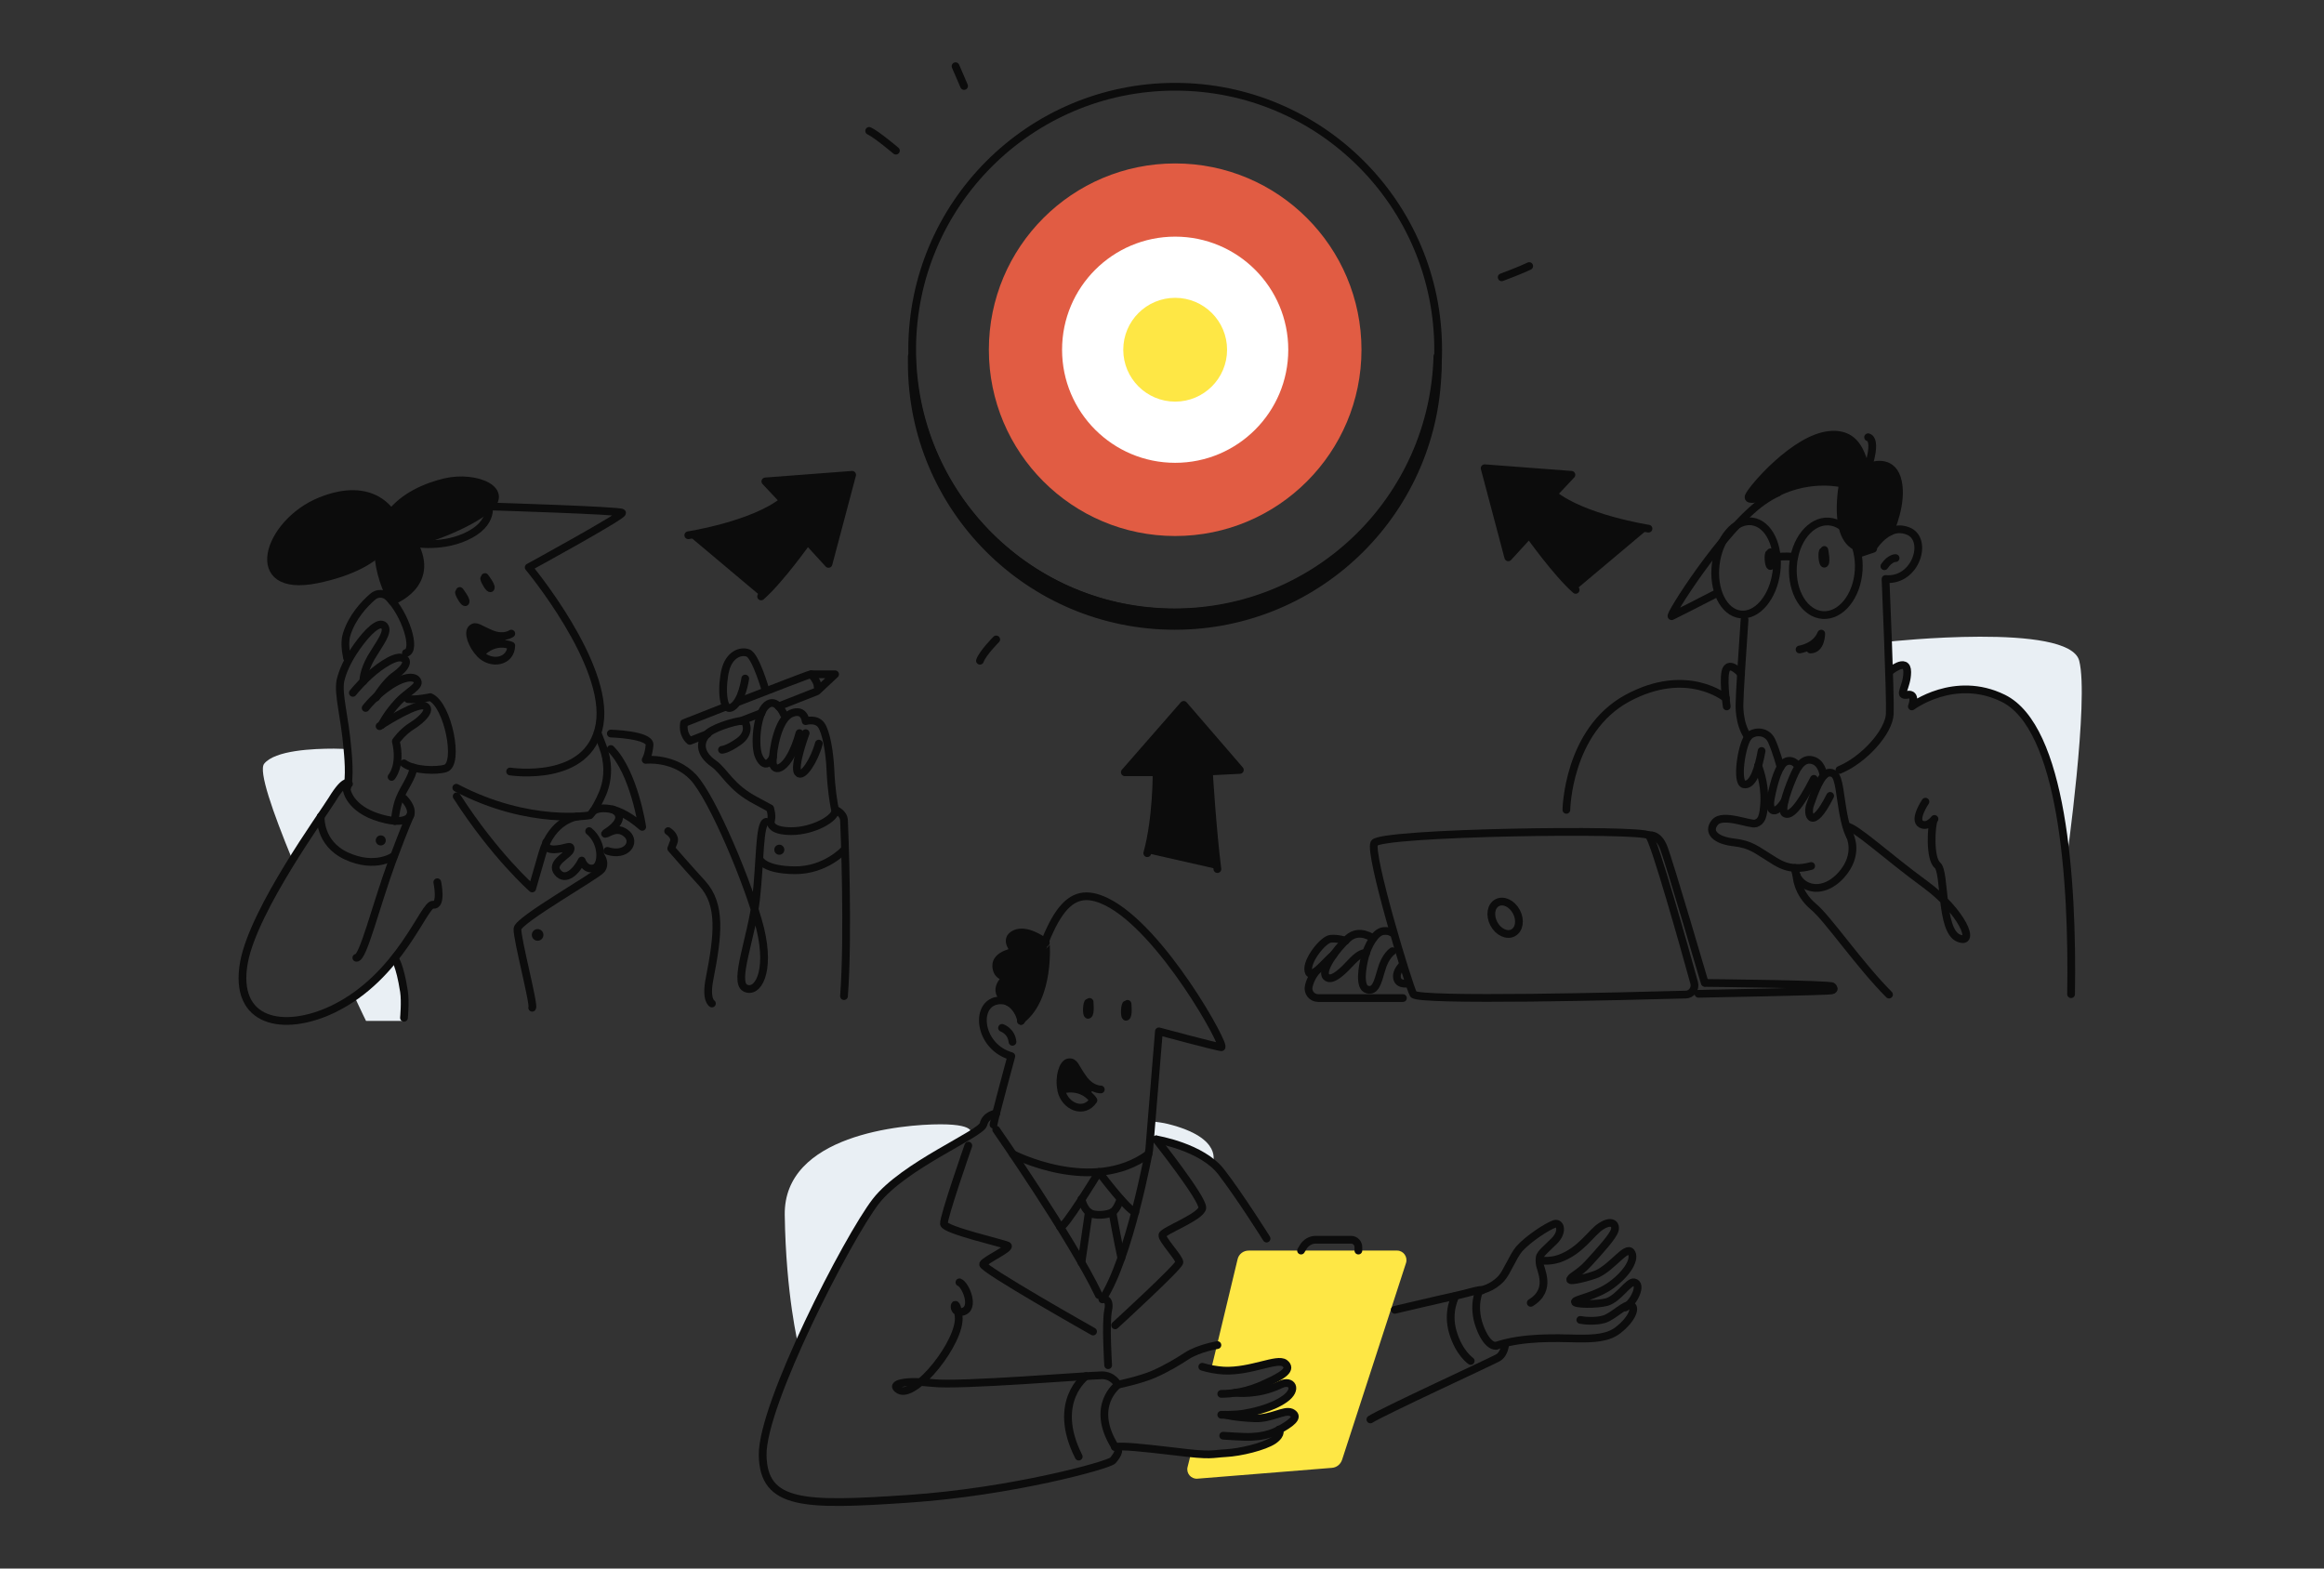 <?xml version="1.0" encoding="utf-8"?>
<!-- Generator: Adobe Illustrator 27.0.1, SVG Export Plug-In . SVG Version: 6.00 Build 0)  -->
<svg version="1.1" id="Layer_1" xmlns="http://www.w3.org/2000/svg" xmlns:xlink="http://www.w3.org/1999/xlink" x="0px" y="0px"
	 viewBox="0 0 600 405" style="enable-background:new 0 0 600 405;" xml:space="preserve">
<rect x="0" y="0" width="600" height="405" fill="#333333" stroke="none"/>
<style type="text/css">
	.st0{fill:#E9EFF4;}
	.st1{fill:none;stroke:#0C0C0C;stroke-width:2;stroke-linecap:round;stroke-linejoin:round;stroke-miterlimit:10;}
	.st2{fill:#0C0C0C;stroke:#0C0C0C;stroke-width:2;stroke-linecap:round;stroke-linejoin:round;stroke-miterlimit:10;}
	.st3{fill:#0C0C0C;}
	.st4{fill:#E15C43;stroke:#EF4962;stroke-width:2;stroke-linecap:round;stroke-linejoin:round;stroke-miterlimit:10;}
	.st5{fill:#FEE745;stroke:#FEE745;stroke-width:2;stroke-linecap:round;stroke-linejoin:round;stroke-miterlimit:10;}
	.st6{fill:none;stroke:#0C0C0C;stroke-width:2;stroke-linecap:round;stroke-linejoin:round;stroke-miterlimit:10;}
	.st7{fill:none;stroke:#0C0C0C;stroke-width:2;stroke-linecap:round;stroke-linejoin:round;stroke-miterlimit:10;}
	.st8{fill:none;stroke:#0C0C0C;stroke-width:2;stroke-linecap:round;stroke-linejoin:round;stroke-miterlimit:10;}
	.st9{fill:none;}
	.st10{fill:#E15C43;}
	.st11{fill:#FEE745;}
	.st12{fill:none;stroke:#E15C43;stroke-miterlimit:10;}
	.st13{fill:none;stroke:#FEE745;stroke-width:2;stroke-linecap:round;stroke-linejoin:round;stroke-miterlimit:10;}
	.st14{fill:none;stroke:#0C0C0C;stroke-width:2;stroke-linecap:round;stroke-linejoin:round;stroke-miterlimit:10;}
	.st15{fill:#FFFFFF;stroke:#0C0C0C;stroke-width:2;stroke-linecap:round;stroke-linejoin:round;stroke-miterlimit:10;}
	.st16{fill:#DAE7F1;}
	.st17{fill:none;stroke:#0C0C0C;stroke-width:2;stroke-linecap:round;stroke-linejoin:round;stroke-miterlimit:10;}
	.st18{fill:#010101;}
	.st19{fill:#E15C42;stroke:#E15C42;stroke-width:2;stroke-linecap:round;stroke-linejoin:round;stroke-miterlimit:10;}
	.st20{fill:#FFFFFF;}
	.st21{fill:none;stroke:#0C0C0C;stroke-width:2.43;stroke-linecap:round;stroke-linejoin:round;}
	.st22{fill:#0C0C0C;stroke:#0C0C0C;stroke-width:2.43;stroke-linecap:round;stroke-linejoin:round;}
	.st23{fill:none;stroke:#0C0C0C;stroke-width:2.56;stroke-linecap:round;stroke-linejoin:round;}
	.st24{fill:#0C0C0C;stroke:#0C0C0C;stroke-width:2.56;stroke-linecap:round;stroke-linejoin:round;}
	.st25{fill:none;stroke:#0C0C0C;stroke-width:2.42;stroke-linecap:round;stroke-linejoin:round;}
	.st26{fill:#0C0C0C;stroke:#0C0C0C;stroke-width:2.42;stroke-linecap:round;stroke-linejoin:round;}
	.st27{fill:none;stroke:#0C0C0C;stroke-width:2;stroke-linecap:round;stroke-linejoin:round;}
	.st28{fill:#0C0C0C;stroke:#0C0C0C;stroke-width:2;stroke-linecap:round;stroke-linejoin:round;}
	.st29{fill:none;stroke:#0C0C0C;stroke-width:1.992;stroke-linecap:round;stroke-linejoin:round;stroke-miterlimit:3.985;}
	.st30{fill:none;stroke:#0C0C0C;stroke-width:3.89;stroke-linecap:round;stroke-linejoin:round;}
	.st31{fill:#FEE745;stroke:#FEE745;stroke-width:2.26;stroke-linecap:round;stroke-linejoin:round;}
	.st32{fill:none;stroke:#0C0C0C;stroke-width:2.26;stroke-linecap:round;stroke-linejoin:round;}
	.st33{fill:#0D0D0D;stroke:#0C0C0C;stroke-width:2;stroke-linecap:round;stroke-linejoin:round;stroke-miterlimit:10;}
	.st34{fill:none;stroke:#E15C41;stroke-width:2;stroke-miterlimit:10;}
	.st35{fill:none;stroke:#E15C41;stroke-width:2;stroke-linecap:round;stroke-linejoin:round;stroke-miterlimit:10;}
	.st36{fill:#231F20;}
	.st37{fill:#E15C42;}
	.st38{fill:none;stroke:#FEE745;stroke-width:2;stroke-miterlimit:10;}
	.st39{fill:none;stroke:#231F20;stroke-width:2;stroke-miterlimit:10;}
	.st40{fill:none;stroke:#231F20;stroke-width:2;stroke-linecap:round;stroke-miterlimit:10;}
	.st41{fill:#E15C43;stroke:#E15C43;stroke-width:2;stroke-linecap:round;stroke-linejoin:round;stroke-miterlimit:10;}
	.st42{fill:#FFFFFF;stroke:#0C0C0C;stroke-width:2;stroke-miterlimit:10;}
	.st43{fill:#FEE745;stroke:#0C0C0C;stroke-width:2;stroke-miterlimit:10;}
	.st44{fill:#0C0C0C;stroke:#0C0C0C;stroke-width:2;stroke-miterlimit:10;}
	.st45{fill:#E15C43;stroke:#0C0C0C;stroke-width:2;stroke-miterlimit:10;}
	.st46{fill:#231F20;stroke:#231F20;stroke-width:2;stroke-miterlimit:10;}
	.st47{fill:none;stroke:#0C0C0C;stroke-width:2;stroke-miterlimit:10;}
	.st48{stroke:#231F20;stroke-width:2;stroke-miterlimit:10;}
	.st49{fill:#FFFFFF;stroke:#231F20;stroke-width:2;stroke-miterlimit:10;}
	.st50{fill:#FFFFFF;stroke:#231F20;stroke-width:2;stroke-linecap:round;stroke-miterlimit:10;}
	.st51{fill:#FFFFFF;stroke:#0C0C0C;stroke-width:2;stroke-linecap:round;stroke-miterlimit:10;}
	.st52{fill:none;stroke:#0C0C0C;stroke-width:2;stroke-linecap:round;stroke-miterlimit:10;}
	.st53{fill:none;stroke:#E15C43;stroke-width:2;stroke-linecap:round;stroke-linejoin:round;stroke-miterlimit:10;}
	.st54{fill:none;stroke:#E15C43;stroke-width:2;stroke-linecap:round;stroke-linejoin:round;}
</style>
<g>
	<g>
		<path class="st11" d="M363,326.1l-16.5,50.8c-0.4,1.2-1.4,2-2.6,2.1l-34.8,2.8c-1.6,0.1-2.9-1.4-2.5-3l0.9-3.6
			c5.7,0.5,6,0.1,9.2,0c3.8-0.2,9.9-1.7,12.3-3.3c2.1-1.4,1.6-2.5,1.4-2.7c0.3-0.1,0.5-0.3,0.8-0.5c3.1-1.9,4.2-3.2,2.3-4
			c-1.8-0.8-5.2,1.7-9.5,1.5c-4.5-0.2-7-0.7-7.5-0.9c1.2,0,3.1-0.1,4.6-0.3c1.8-0.3,7-1.2,10.6-3.8c3.6-2.5,1.8-5.1-1.1-3.7
			c-5.2,2.5-10.2,2.3-11.4,2.2c2.2-0.4,4.7-1.1,7.5-2.4c4.6-2.1,6.9-3.7,5-5.2s-8.8,2.3-15.7,1.9c-1.1-0.1-2.2-0.2-3.3-0.5l1.5-6.2
			l5.3-22.1c0.3-1.4,1.5-2.3,2.9-2.3h38.3C362.3,322.9,363.5,324.5,363,326.1z"/>
		<path class="st0" d="M487.4,165.7c0,0,46.8-5.1,49.4,4.9c2.6,10-3.3,51.9-3.3,51.9s-1.1-13.9-4.3-23.7
			C526,189,517.9,170,494.3,182c0,0,0.1-2.6-1.4-2.6s-2,0.9-1.2-2.1c0.7-3,2.4-8.7-4-3.9L487.4,165.7z"/>
		<path class="st0" d="M250.5,293c0,0,2.2-2.7-7.7-2.7s-40.5,2.7-40.2,23.4c0.3,20.7,3.5,33.6,3.5,33.6s11-21.3,12.2-24.4
			c1.2-3,6.1-12.2,14.7-18.9S250.5,293,250.5,293z"/>
		<path class="st0" d="M89.7,194.5l-0.1,7.8c-0.8,0.3-2.3,2-3,2.8c-0.8,1-9.1,13.8-11.1,16.9c0-0.1-0.1-0.1-0.1-0.2
			c-5-12.2-8.7-22.7-7.2-24.6c2.8-3.5,12.7-3.9,18-3.9c1.6,0,2.8,0.1,3.2,0.1C89.6,193.7,89.7,194.1,89.7,194.5z"/>
		<path class="st0" d="M104.3,263.6h-9.8c0,0-1.2-2.4-3-6.3c4.4-3.4,10.4-9.8,10.4-9.8C105,251.2,104.3,263.6,104.3,263.6z"/>
		<path class="st0" d="M313.1,300.3c0,0-11.7-7.2-16.6-6.2l0.6-4.6c1.7,0.2,3.2,0.4,4.4,0.7C316,293.8,313.1,300.3,313.1,300.3z"/>
		<g>
			<g>
				<g>
					<path class="st1" d="M127.5,130.8c0,0,32.5,1,33.1,1.6c0.6,0.6-24.1,14.1-24.1,14.1s20.9,25.1,18.3,40.5
						c-2.6,15.4-23.1,12.2-23.1,12.2"/>
					<path class="st1" d="M154.3,189.3l1.3,3.4c1.5,3.9,1.6,8.2,0,12.1c-0.9,2.1-2,4.3-3.3,5.7c0,0-15.6,2.8-34.5-7.1"/>
					<path class="st1" d="M149.2,210.8c0,0-6.6,0.6-9.2,9.6s-2.6,9-2.6,9s-9.6-8.4-19.5-23.8"/>
					<path class="st1" d="M153.3,209.3c0,0,4.4-2.9,12.5,4.2c0,0-2.1-14.1-8.1-20.1"/>
					<path class="st1" d="M101.1,200.6c0,0,2.6-2.9,1.1-9.2c0,0,1.6-2.4,4.2-4s5.1-4.2,3.3-5.1c-1.8-1-9.6,3.8-11.7,5.2"/>
					<path class="st1" d="M98.5,187.2c0,0,1.3-2.8,4.4-6.1c2.3-2.4,5.5-3.9,4.9-5.2c-0.5-1.3-3-1.5-6.9,1s-6.5,5.9-6.5,5.9"/>
					<path class="st1" d="M97.1,180.1c0,0,2.5-4.1,4.9-5.7c3.1-2.2,3.7-4.2,1.6-4.6s-6.6,2.9-9.1,5.4s-3.4,3.7-3.4,3.7"/>
					<path class="st1" d="M104.3,197.1c2.6,1.9,8.5,2,10.7,1.3c3.7-1.1,0.7-16.4-3.9-18.4c0,0-3.6,0.8-5.8,0.5"/>
					<path class="st1" d="M104.8,168.6c2.9-0.6-0.2-10.2-4.5-14.4c-1.1-1.1-2.9-1.2-4.1-0.1c-2.1,1.8-5.3,5.2-6.7,9.7
						c-0.5,1.6-0.4,3.7,0.1,6.1"/>
					<path class="st1" d="M93.8,175.9c0,0-0.1-2.4,2-6.1c2.2-3.7,4.7-6.7,3.4-8.2c-1.3-1.4-4.3,1.5-7,5.3s-3.8,6.7-4.3,8.8
						c-0.7,3.6,1.1,9.2,1.8,17.6c0.1,1.1,0.8,7.7-0.2,10.5c0,0,0.5,5,8.6,7.4s9.8-1.2,6.2-5"/>
					<path class="st1" d="M90.1,202.4c0,0-0.8-1.8-4.4,4.1c-2.4,3.9-20.1,28.2-22.7,41.9c-2.9,15.8,10.3,18.2,22.9,12.2
						c17.5-8.4,23.6-27.4,25.9-27c2.4,0.4,1.1-5.8,1.1-5.8"/>
					<path class="st1" d="M105.9,210.6c0,0-1,2-4.7,11.9C97,234,93.7,247.6,92,247.3"/>
					<path class="st1" d="M101.9,247.5c0,0,1.3,1.4,2.4,8.5c0.4,2.6,0,6.8,0,6.8"/>
					<path class="st1" d="M106.8,198.2c-0.5,2.8-2.4,5-3.6,7.9c-1,2.4-1.3,5.9-1.3,5.9"/>
					<path class="st2" d="M101.2,155.2c0,0,11.6-4.1,5.6-15c0,0,11.7-3.2,18.6-8.4c6.9-5.1-2.4-9.2-10.5-7.3
						C105.3,126.8,91,134.4,101.2,155.2z"/>
					<path class="st2" d="M101.2,132.8c0,0-4.7-9-18.5-3.4s-19.5,24-0.9,20.2S103.6,136.2,101.2,132.8z"/>
					<g>
						<path class="st1" d="M124,168.9c3.8-4.2,8-2.2,8-2.2C131.9,170.9,126.9,171.8,124,168.9L124,168.9c-2.2-2.3-3.3-5.6-2.2-6.6
							c1.1-1,1.9,0.1,5.1,1.4s5.1-0.1,5.1-0.1"/>
						<path class="st3" d="M130.6,164.1c0,0-0.4,0.7,0.1,2.2c0,0-4.2-1-6.6,2.6c0,0-1.8-1.6-2.4-3.9s0.2-3.3,1.3-3.1
							C123.9,162.1,127.9,165,130.6,164.1z"/>
					</g>
					<path class="st2" d="M118.7,152.6c0,0,1.7,2.2,1.5,2.8s-1.6-1.7-1.7-2.4"/>
					<path class="st2" d="M125.2,149c0,0,1.7,2.2,1.5,2.8s-1.6-1.7-1.7-2.4"/>
					<path class="st1" d="M82.8,210.8c0,0-0.5,6.9,6.6,10.2c7.6,3.5,12.3,0,12.3,0"/>
					<circle class="st3" cx="98.3" cy="217" r="1.3"/>
					<circle class="st3" cx="201.2" cy="219.4" r="1.3"/>
					<path class="st1" d="M141,217.5c0,0-0.7,1.9,2.2,1.8s4.3-1.4,4.1,0s-5.5,3.4-3.3,6c2,2.4,4.8-0.3,6.2-3.1c0,0,0.8,2.5,3.1,2
						s2.5-6.6-1.2-9.6"/>
					<path class="st1" d="M158.2,209c0,0,2.4,0.9,1.4,3s-4,3.3-3.3,3.3s3-2.2,5.5,0s-0.1,6-5,4.4"/>
					<path class="st1" d="M155.3,221.3c0,0,1.1,1.7,0,3.2s-21.5,13-21.7,15.3c-0.2,2.4,4.4,19.7,3.8,20.4"/>
					<circle class="st3" cx="138.8" cy="241.4" r="1.5"/>
					<path class="st1" d="M157.7,189.4c0,0,10.1,0.3,10,2.9c-0.2,2.6-1,3.9-1,3.9s7.2-0.8,12.2,4.4c5,5.2,14.6,28,17.4,39.3
						c2.7,11.3-0.8,16.8-3.9,15.2s1.7-13.2,2.8-23s0.8-19.5,2.6-19.9"/>
					<path class="st1" d="M186.4,193.6c0,0,1.3,0,4.3-2.1s2.1-4.8,1.4-5.3c-0.6-0.5-7.1,1.3-9.2,3c-2.4,2.1-2.5,5.3,1.4,8
						c2.8,2,4.3,6.1,10.8,9.5c1.9,1,3,1.6,3.7,2"/>
					<path class="st1" d="M202.4,184.5c0,0-1.9-4.6-4.5-2.4s-3.2,10.6-2,13.2c1.9,4.2,3.7,0.1,3.7,0.1"/>
					<path class="st1" d="M206.4,189.3c-2.7,9.8-6.9,10.6-6.9,7.4s1.4-11.1,4.8-12.5c3.4-1.4,3.7,2,3.7,2s2.7-0.8,4,1
						s2.2,7,2.4,11.7s0.8,8.4,1.2,10.3s-5.4,5.4-11.3,5.4s-5.3-2.5-5.3-2.5s0.5-1.5-0.2-3.3"/>
					<path class="st1" d="M208,189.3c0,0-3.2,8.6-2,10.2s4.3-3.3,5.4-7.5"/>
					<path class="st1" d="M215.7,209.1c0,0,2.1,0.8,2.2,2.7c0.1,1.8,1.2,29.6,0,45.4"/>
					<path class="st1" d="M190.7,181.2c8.7-3.4,18.3-7.1,18.6-7.1c0.5,0,6.3,0,6.3,0l-4.7,4.4l-9.9,3.9"/>
					<path class="st1" d="M182.7,189.5l-4.6,1.8c0,0-2-1.5-1.5-4.6c0,0,4.8-1.9,10.7-4.2"/>
					<line class="st1" x1="196.6" y1="184.1" x2="191.2" y2="186.2"/>
					<path class="st1" d="M192.4,175.2c0,0-0.8,5.9-3.4,7.4c-2.7,1.6-2.7-5.9-1.7-9.7c1-3.8,3.8-5,5.8-4.3s4.6,9.8,4.6,9.8"/>
					<path class="st1" d="M209.4,174.1c0,0,1.7,1.7,1.7,3.2"/>
					<path class="st1" d="M196.1,221.8c0,0,0.9,2.8,9,2.9s13-5.4,13-5.4"/>
					<path class="st1" d="M172.5,214.6c0,0,2.1,1.3,1.4,2.9c-0.6,1.6-0.6,1.6-0.6,1.6l0,0c0,0,4.5,5.2,8,9c5,5.5,4.1,13.3,1.9,24.6
						c-1.1,5.5,0.6,6.4,0.6,6.4"/>
				</g>
				<g>
					<path class="st1" d="M263.6,263.6c7.2-28.5,12.1-35.6,22-30.8c14.3,6.9,31.3,37.8,29.7,37.6c-1.6-0.2-16.1-4.1-16.1-4.1
						s-2.3,28.3-2.5,30.6c0,0-5.1,28-12.1,38.6c0,0,2.2-0.6,1.5,2.8s0,14.2,0,14.2"/>
					<path class="st1" d="M263.6,263.6c0.1-0.9-1.9-6.5-6.7-5.1c-5.3,1.6-3.9,11.9,4.2,14.2c0,0-4.4,16.2-4.6,17.7"/>
					<path class="st1" d="M258.7,265.4c0,0,2.4,0.8,2.7,3.6"/>
					<path class="st2" d="M263.7,263.3C263.7,263.3,263.6,263.4,263.7,263.3c-0.1-0.9-1.2-3.7-3.5-4.7c-4.9-2.9-0.1-6.4-0.1-6.4
						s-2.7,0.3-2.9-2.7c-0.2-3.1,4.9-3.8,4.9-3.8s-3.2-3.2,0-4.6c2.9-1.3,7,1.6,7.8,2.2c0.1,0.1,0.1,0.1,0.1,0.1
						S271.2,257.5,263.7,263.3z"/>
					<path class="st1" d="M257.2,287.5c0,0-2.7,0.3-3.3,2.8c-0.6,2.5-20.6,10.6-27.8,19.9s-29.4,52.4-29.2,65.5s10.9,13.1,37.6,11.3
						c26.7-1.8,51.7-8.7,52.8-9.9c1.4-1.6,1.4-2.4,1.4-2.4"/>
					<path class="st1" d="M287.9,373.6c-6.7-10.7,0.8-16.1,0.8-16.1s5.8-1.2,9.2-2.7c3.4-1.5,6.2-3.2,8.5-4.7c3.1-2,7.9-2.8,7.9-2.8
						"/>
					<path class="st1" d="M310.4,352.9c1.6,0.5,3.7,0.9,5.6,1c7,0.3,13.8-3.4,15.7-1.9c1.9,1.5-0.3,3.1-5,5.2
						c-4.6,2.2-8.6,2.7-11.4,2.7"/>
					<path class="st1" d="M318.9,359.6c0,0,5.7,0.8,11.7-2.1c2.9-1.4,4.6,1.2,1.1,3.7s-8.8,3.5-10.6,3.8c-2.4,0.4-5.8,0.3-5.8,0.3"
						/>
					<path class="st1" d="M316.3,365.3c0,0,2.6,0.7,7.6,0.9c4.3,0.2,7.6-2.3,9.5-1.5c1.8,0.9,0.8,2.2-2.3,4c-3.1,1.9-6.1,2.2-8,2.3
						c-1.9,0.1-7.3-0.3-7.3-0.3"/>
					<path class="st1" d="M330.2,369.1c0,0,1,1.1-1.4,2.8c-2.4,1.6-8.5,3.1-12.3,3.3c-3.8,0.2-3.5,0.8-13-0.4
						c-9.5-1.1-13.3-1.5-15.7-1.2"/>
					<path class="st1" d="M335.9,322.9l0.6-1c0.7-1.1,1.9-1.8,3.2-1.8h9.1c1.1,0,1.9,0.9,1.9,1.9v0.9"/>
					<path class="st1" d="M288.6,357.5c0,0-1.2-2.4-4.1-2.4s-36.7,2.8-43.7,2s-11.4,0.2-8.7,1.8c4.2,2.4,16.1-12.6,15.4-19
						c-0.7-6.5-2.4-0.3,1-1.2c3.4-0.8,0.8-7-0.8-7.6"/>
					<path class="st1" d="M280.4,355.3c0,0-9.1,6.6-1.9,20.8"/>
					<path class="st1" d="M283.7,334.4c-7-14.7-26.5-42.7-26.5-42.7"/>
					<path class="st1" d="M282.2,343.8c0,0-28.9-16.3-28.4-17.4s7.5-4.2,6.3-4.8s-16.2-4-16.4-5.6s6.3-20.2,6.3-20.2"/>
					<path class="st1" d="M298.5,294.2c0,0,12.2,15.4,11.9,17.7c-0.3,2.3-10.1,5.9-10.3,7c-0.2,1.1,4.4,5.9,4.4,7
						s-16.6,16.3-16.6,16.3"/>
					<path class="st1" d="M261.5,298c0,0,20.5,10.6,35,0"/>
					<path class="st1" d="M273.7,316.8c0.7,1.1,10-14.2,10-14.2s7.3,9.8,9.4,10.4"/>
					<path class="st1" d="M279.2,309.6c0,0,0.5,2.3,1.9,3.4s4.9,0.7,6.1,0s2.1-3.4,2.1-3.4"/>
					<line class="st1" x1="281.1" y1="313" x2="279.2" y2="326"/>
					<path class="st1" d="M287.2,313c0,0,1.5,8.2,2.3,11.8"/>
					<path class="st1" d="M298.5,294.2c0,0,11.8,1.9,16.8,8.4s11.7,17.2,11.7,17.2"/>
					<path class="st1" d="M382.4,333.1c0,0,2.8-0.4,5.2-3c1.4-1.5,3-5.7,4.6-7.6c2.3-2.6,7.3-5.9,9.2-6.5c1.5-0.4,2.2,2.1-0.1,4.4
						c-3.6,3.6-4,3.3-3.8,5.8c0.1,1.6,3.3,6.8-2.3,10.2"/>
					<path class="st1" d="M408,340.8c0.9,0.2,4,0.5,6.2-0.2c2.3-0.7,5.3-4,6.8-3.6s0.5,3.5-3.2,6.4c-2.5,2-6,2.3-10.9,2.2
						s-13.8-0.5-20.7,1.9"/>
					<path class="st1" d="M397.6,325.4c0,0,2.1,0.5,4.9-0.4c5.7-2,8.4-6.9,10.9-8.4c2.5-1.6,3.9-0.7,3.5,1c-0.5,1.7-3.7,5.2-6.9,8.7
						c-2.4,2.6-4.2,3.1-4.6,4c-0.5,0.9,5.4-0.7,7-1.4c4-1.9,7.4-7.2,8.7-5.6c1.2,1.5-0.6,5.2-5.1,8.5c-4,2.9-9.1,3.6-9.4,4.3
						s5.6,0.8,8.2,0.1c3.1-0.9,5.6-5.4,7.1-5.1c2.2,0.5-0.1,5.2-2.3,6.5"/>
					<path class="st1" d="M360.1,338.2c0,0,12.3-2.9,15.6-3.6s6.3-1.8,6.9-1.4"/>
					<path class="st1" d="M382,333.1c0,0-2,3.9,0,9.4c2,5.4,4.2,5,4.2,5"/>
					<path class="st1" d="M388.6,347c0,0-0.1,2.6-1.9,3.6s-29.8,13.9-32.9,15.9"/>
					<path class="st1" d="M375.8,334.6c0,0-2.3,4-0.7,9.4s4.6,7.4,4.6,7.4"/>
					<g>
						<path class="st1" d="M274,281.4c5.8-1.5,8.3,2.7,8.3,2.7c-2.5,3.7-7.4,1.6-8.3-2.6V281.4c-0.7-3.3,0.4-6.9,1.9-7.1
							c1.6-0.2,1.6,1.2,3.7,4.1c2.1,3,4.6,2.9,4.6,2.9"/>
						<path class="st3" d="M282.6,281c0,0-0.8,0.4-1.2,2c0,0-3.2-3.3-7.4-1.5c0,0-0.6-2.5,0.1-4.9s2-2.8,2.9-2
							S279.7,280.2,282.6,281z"/>
					</g>
					<path class="st2" d="M281.3,258.7c0,0,0.3,3-0.3,3.3c-0.5,0.4-0.5-2.4-0.1-3.1"/>
					<path class="st2" d="M291.1,259.2c0,0,0.3,3-0.3,3.3c-0.5,0.4-0.5-2.4-0.1-3.1"/>
				</g>
				<g>
					<path class="st1" d="M443.2,153.2c-5.1,2.6-10.9,5.6-11.6,5.9c-1.2,0.5,13.3-22.5,23.6-29.7c1.3-0.9,2.5-1.6,3.8-2.2"/>
					<path class="st1" d="M451.3,190.3c-2.5-3.5-2.2-8.6-2.2-8.6c0-2.2,0.7-13.1,1.3-21.7"/>
					<path class="st1" d="M487.9,137.3c1.3-0.7,2.9-0.9,4.7-0.2c5.4,2.1,2.1,13.1-5.8,12.4c0,0,1.3,30.2,1.1,34.8
						c-0.2,4.7-6.7,11.9-13,14.5"/>
					<path class="st1" d="M489.4,144.1c0,0-1.4-0.1-2.9,2.1"/>
					<path class="st1" d="M449.5,174c0,0-2.5-3-3.7-1.4s0,9.8,0,9.8"/>
					<path class="st1" d="M445.6,180.3c0,0-10-8.4-25.5,0c-15.4,8.4-15.7,28.8-15.7,28.8"/>
					<path class="st1" d="M487.7,173.5c0,0,4.7-4,4.7,0s-2.6,6.3,0,5.9c2.6-0.5,1.2,3,1.2,3s11-8.3,23.6-2.1
						c15.2,7.5,18,46.5,17.5,76.4"/>
					<path class="st1" d="M497.1,207c0,0-3.2,4.7-1.1,5.8c2.1,1.1,4-2.3,3.3-1.1c-0.7,1.2-1.2,10,0.9,11.7
						c2.1,1.8,0.7,16.8,5.4,18.8c4.7,2,1.1-6.8-8.6-13.9c-9.6-7-18.1-14.9-20.2-14.9"/>
					<path class="st1" d="M477.6,215.8c0,0,2.5,4.8-2.2,10.1c-5.4,6-11.8,3.1-12-1.8"/>
					<path class="st1" d="M463.8,225.9c0,0,0,4.6,4.5,8.3c3.6,3,11.8,15,19.4,22.6"/>
					<path class="st1" d="M477.6,215.8c0,0-1.2-1.8-2.1-8.1c-0.9-6.2-1.1-8.2-3.2-8.2s-3.9,5.3-4.9,8.1c-1.1,2.8,0.4,7.3,5.1-2.1"/>
					<path class="st1" d="M470.8,200.3c0,0-0.3-2.9-2.3-3.8s-3.7,0.1-5.1,3.1s-3.9,9.5-2.6,10.4s3.7-1.4,7.5-8.9"/>
					<path class="st1" d="M464.3,197.9c0,0-1.2-2-3.1-1.3s-3.2,5.3-4,9.4s1.4,4.4,3.6,0.7"/>
					<path class="st1" d="M459.7,198.1c0,0-1-3.9-2.3-6.8s-4.9-2.6-6.1-1c-1.7,2.2-3.1,11.7-1.1,12.2c2.5,0.6,3.9-4.7,4.6-8.6"/>
					<path class="st1" d="M453.9,197.7c0,0,1.8,4.2,1.6,9.3c-0.2,4.1-0.8,5.1-2.2,5.6c-1.4,0.5-8.6-2.8-10.6-0.2
						c-2,2.5,0.4,4.6,4.9,5.1s6.1,2.1,8.8,3.7c2.6,1.6,5.4,4,11.2,2.4"/>
					<path class="st2" d="M487.9,137.3L487.9,137.3c-2.7,1.3-4.4,4.2-4.4,4.2c-11.5,2.1-7.7-16.6-7.7-16.6s-7.9-2.1-16.8,2.2
						c-0.4,0.1-8.4,3.1-7.5,1s11.9-14.9,20.8-15.8c9-0.9,8.3,9,10,8.3s6.5-1.9,7.7,3.8C491.2,129.9,488.1,136.9,487.9,137.3z"/>
					<path class="st1" d="M459,127.1L459,127.1"/>
					<path class="st1" d="M435.2,256.8c1.5,0,2.6-1.5,2.2-3c-2.5-9.1-10.2-36.5-11.7-38.1c-1.9-1.8-69.5-0.8-70.9,2
						s8.9,36.9,10.1,39C365.8,258.6,421.1,257.2,435.2,256.8z"/>
					<path class="st1" d="M359.5,245.6c0,0-1.9,1.2-2.9,4.9c-0.9,3.1-1.5,5.6-3.6,5c-2.2-0.6-1.3-5.8-0.6-8.5
						c0.7-2.7,2.6-6.4,4.8-6.6c1-0.1,1.7,0.1,2.1,0.4"/>
					<path class="st1" d="M354.5,242.3c0,0-3.5-2.7-6.5,0c-3.2,2.9-7.1,8.4-5.6,9.9c1.5,1.6,4.9-2.1,6.4-3.7s2.9-2.6,3.9-2.4"/>
					<path class="st1" d="M347.4,242.9c0,0-2-0.7-3.9-0.5s-6.3,5.7-5.7,8.3c0.5,2.6,4.3-2.4,6.5-4.2"/>
					<path class="st1" d="M339.8,250.8c0,0-1.4,1.6-1.9,3.8c-0.4,1.6,0.8,3.1,2.4,3.1h21.9"/>
					<path class="st1" d="M362.2,249.1c0,0-1.9,1.6-1.5,3.5s3,1.3,3,1.3"/>
					
						<ellipse transform="matrix(0.884 -0.467 0.467 0.884 -65.607 209.162)" class="st8" cx="388.7" cy="236.8" rx="3.3" ry="4.4"/>
					<path class="st1" d="M440.2,253.8c0,0,32.5,0.3,32.9,0.9c0.4,0.5,0.5,0.7,0,1s-34.6,0.9-34.6,0.9"/>
					<path class="st2" d="M457.1,142.6c0,0,0.6,3,0.1,3.5s-0.8-2.4-0.5-3.1"/>
					<path class="st2" d="M471,142c0,0,0.6,3,0.1,3.5s-0.8-2.4-0.5-3.1"/>
					
						<ellipse transform="matrix(0.124 -0.992 0.992 0.124 249.437 575.948)" class="st6" cx="451.1" cy="146.6" rx="12.1" ry="7.9"/>
					
						<ellipse transform="matrix(6.289577e-02 -0.998 0.998 6.289577e-02 295.328 607.962)" class="st7" cx="471.4" cy="146.7" rx="12.1" ry="8.5"/>
					<line class="st1" x1="479.7" y1="143" x2="483.6" y2="141.7"/>
					<path class="st1" d="M464.6,167.7c0,0,4.2-0.6,5.6-4.1c0,0,0,4.1-2.8,4.1"/>
					<path class="st1" d="M459,143.8c0,0,1.7-0.3,4.2,0"/>
					<path class="st1" d="M425.6,215.7c0,0,2.4-0.7,3.9,3.1s10.6,34.9,10.6,34.9"/>
				</g>
				<g>
					<circle class="st1" cx="303.4" cy="90.3" r="67.9"/>
					<circle class="st10" cx="303.4" cy="90.3" r="48.1"/>
					<circle class="st20" cx="303.4" cy="90.3" r="29.2"/>
					<circle class="st11" cx="303.4" cy="90.3" r="13.4"/>
					<path class="st2" d="M371.2,93.7c0,37.5-30.4,67.9-67.9,67.9s-67.9-30.4-67.9-67.9c0-0.6,0-1.2,0-1.7
						c0.9,36.7,30.9,66.1,67.8,66.1s66.9-29.4,67.9-66.1C371.2,92.6,371.2,93.1,371.2,93.7z"/>
				</g>
				<path class="st2" d="M196.5,154c5-4.4,12-14.3,12-14.3l5.4,5.9l6.1-23l-22.4,1.7l4.7,5c-7.8,6.3-24.6,8.9-24.6,8.9"/>
				<path class="st2" d="M425.6,136.5c0,0-16.8-2.6-24.6-8.9l4.7-5l-22.4-1.7l6.1,23l5.4-5.9c0,0,7,9.9,12,14.3"/>
				<path class="st2" d="M314.3,224.4c-1.3-10.3-2.2-25.2-2.2-25.2l8-0.4L305.6,182c0,0-11.2,12.8-15.2,17.4h8.2
					c0,0,0.1,11.8-2.4,20.9"/>
			</g>
			<path class="st2" d="M231.3,38.9c0,0-5.1-4.3-6.9-5.1"/>
			<line class="st1" x1="248.9" y1="22.2" x2="246.7" y2="17.1"/>
			<path class="st2" d="M387.7,71.6c0,0,5.1-1.9,7.1-2.9"/>
			<path class="st2" d="M257.2,165.1c0,0-3.5,3.5-4.2,5.5"/>
			<path class="st1" d="M482.3,120.6c0,0,2.4-7,0-7.7"/>
			<path class="st1" d="M106.8,140.2c0,0,7.8,1.5,14.6-2.2c6.8-3.7,4.5-8.7,4.5-8.7"/>
		</g>
	</g>
</g>
</svg>
